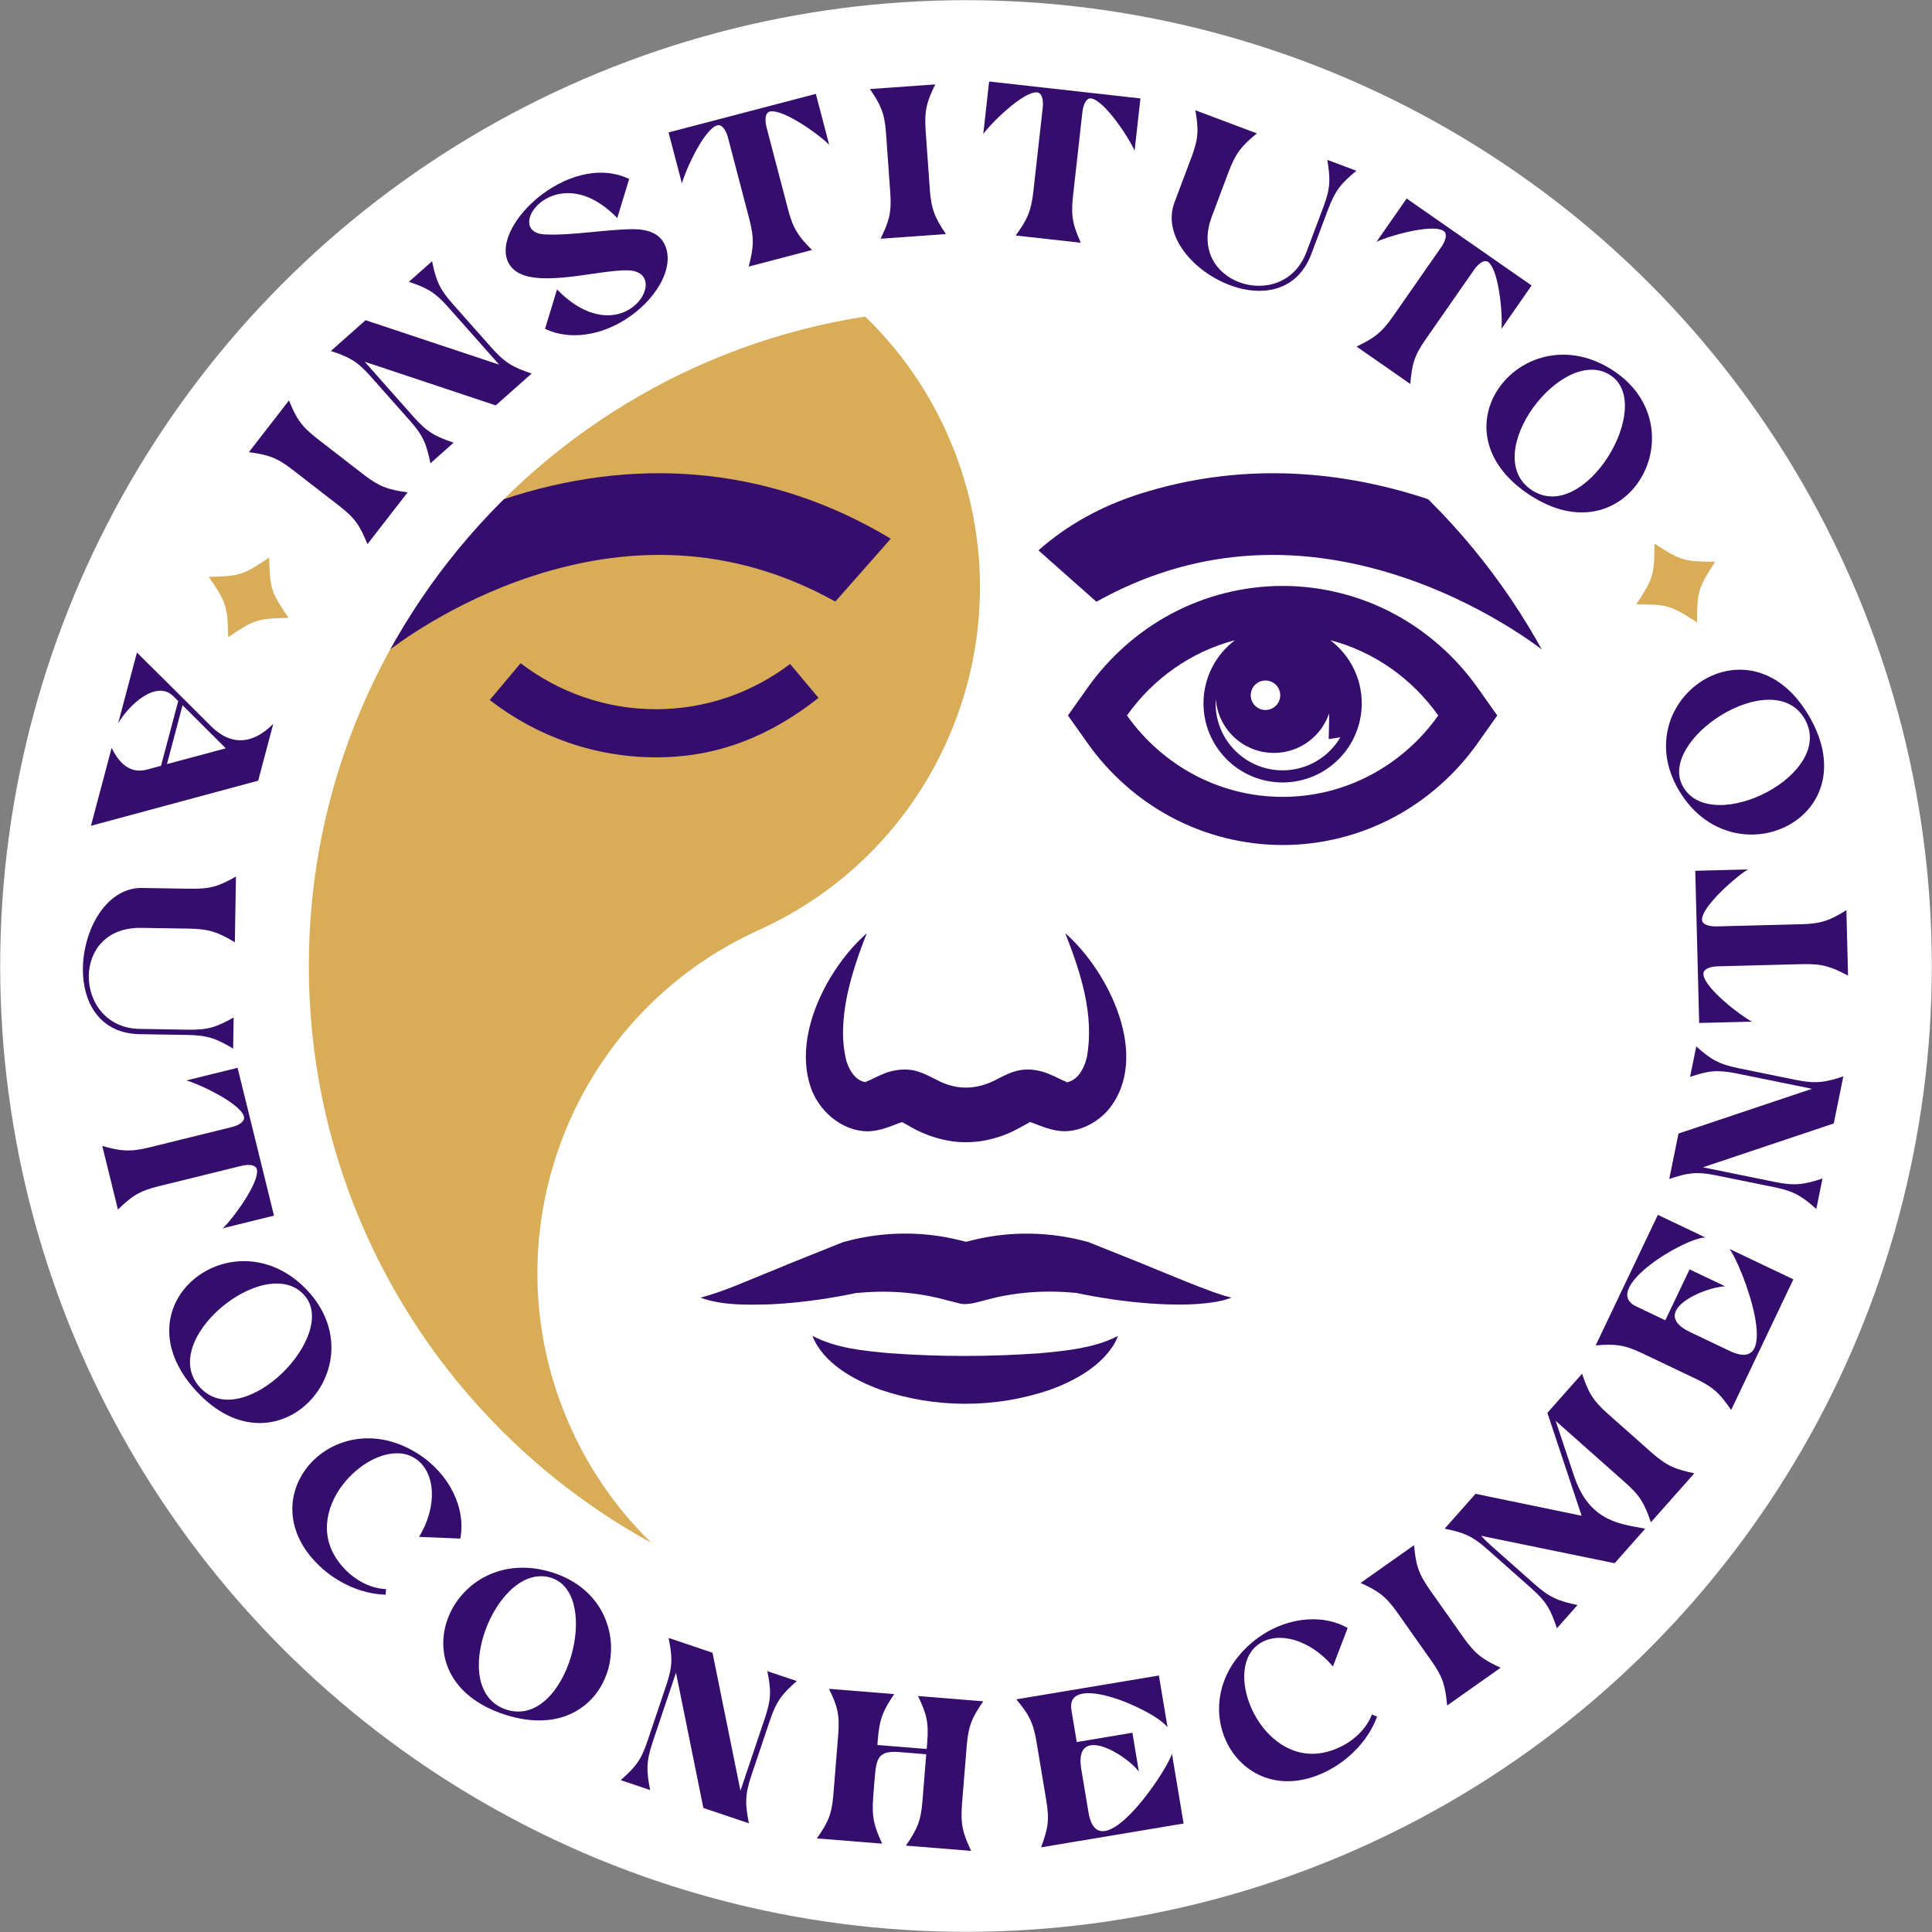 <?xml version="1.0" encoding="UTF-8"?><svg id="Layer_1" xmlns="http://www.w3.org/2000/svg" viewBox="0 0 660 660"><rect x="0" y="0" width="660" height="660" fill="#808080" stroke="none"/><defs><style>.cls-1{fill:#fff;}.cls-2{fill:#350d6c;}.cls-3{fill:#d9ad57;}</style></defs><circle class="cls-1" cx="330" cy="330" r="329.94"/><path class="cls-2" d="M55.01,261.59l5.87-22.09-1.6-1.61c-5.88-5.87-15.31,2.95-18.93,9.25l6.43-24.22c8.02,7.96,16.79,16.62,25.39,25.24,6.42,6.35,13.81,6.54,21.18-.88l-5.15,19.41-57.13,15.41,7.06-26.59c2.92,5.84,6.68,8.87,12.33,7.33l4.55-1.24ZM62.37,240.91l-5.34,20.12,20.1-5.39-14.76-14.73Z"/><path class="cls-2" d="M65.1,303.6c6.94.11,9.73-.9,15.5-4.16l-.37,22.45c-5.66-3.36-8.58-4.55-15.68-4.66l-16.24-.26c-12.16-.2-17.85,7.96-17.98,16.36-.14,8.81,5.83,17.97,17.42,18.16l16.57.27c6.94.11,9.73-.98,15.5-4.16l-.17,10.61c-5.66-3.36-8.58-4.55-15.68-4.66l-16.24-.26c-12.81-.21-18.7-9.53-19.35-20.07-.83-13.97,7.27-30.09,20.16-29.88l16.57.27Z"/><path class="cls-2" d="M93.59,415.28l-17.52,4.32c2.78-2.37,12.8-15.6,11.67-20.19-.35-1.43-2.55-1.81-5.4-1.11l-28.13,6.93c-6.74,1.66-9.24,3.45-13.92,7.97l-5.35-21.72c6.23,1.74,9.36,2.15,16.25.45l27.9-6.88c2.93-.72,4.6-2.14,4.25-3.57-1.15-4.68-16.21-11.56-19.7-12.38l17.52-4.32,12.44,50.49Z"/><path class="cls-2" d="M67.1,475.26c-27.8-30.02,13.29-60.97,38.06-34.25,23.95,25.86-10.55,64.06-38.06,34.25ZM68.38,474.02c14.72,15.87,47.97-18.25,35.41-31.75-13.3-14.4-50.32,15.7-35.41,31.75Z"/><path class="cls-2" d="M157.23,525.6l-14.07-.58c6.38-10.43,5.71-22.35-1.44-26.86-12.67-8.09-37.85,14.34-27.68,32.83,3.77,6.74,10.79,11.59,17.83,11.88l-.13,1.9c-8.19-.22-16.47-4.02-22.54-9.76-24.97-23.72,4.97-56.52,33.52-38.43,10.92,6.92,16.5,18.76,14.53,29.01Z"/><path class="cls-2" d="M172.52,585.75c-38.95-12.53-18.32-59.65,16.37-48.51,33.56,10.79,22.21,61-16.37,48.51ZM173.04,584.05c20.61,6.61,32.85-39.42,15.29-45.03-18.66-6.03-36.15,38.36-15.29,45.03Z"/><path class="cls-2" d="M222.95,595.17c-2.26,6.73-2.12,9.88-.85,16.34l-10.06-3.38c4.92-4.38,6.89-6.64,9.1-13.22l6.51-19.34c2.21-6.58,2.04-9.65.74-16.03l15.01,5.05,9.55,47.14,8.36-24.84c2.21-6.58,2.12-9.62.82-16l10.06,3.38c-4.89,4.3-6.91,6.72-9.18,13.45l-6.33,18.8c-2.26,6.73-2.12,9.88-.85,16.34l-15.55-5.23-9.35-46.21-7.99,23.75Z"/><path class="cls-2" d="M298.31,613.77c-.57,7.08.33,10.1,3.04,16.05l-22.29-1.8c3.8-5.43,5.08-8.11,5.64-15.02l1.64-20.34c.56-6.92-.27-9.85-3.15-15.73l22.29,1.8c-3.63,5.36-5,8.19-5.58,15.27l-.17,2.12,16.84,1.36.19-2.36c.56-6.92-.35-9.86-3.15-15.73l22.29,1.8c-3.71,5.35-5.08,8.19-5.66,15.27l-1.6,19.77c-.57,7.08.33,10.1,3.12,16.06l-22.29-1.8c3.71-5.43,5.08-8.11,5.64-15.02l1.31-16.19-9.11-.74c-7.16-.58-7.93,1.9-8.49,8.81l-.52,6.43Z"/><path class="cls-2" d="M404.35,622.94l-48.71,8.14c2.28-6.17,2.95-9.1,1.8-15.94l-3.36-20.13c-1.14-6.84-2.74-9.47-6.89-14.49l48.71-8.14,2.96,17.71c-4.49-6.04-35.09-19.3-32.84-5.85l1.82,10.87,19-3.18,2.22,13.29c-4.38-5.89-22.31-16.63-19.68-.85l2.46,14.74c3.39,20.29,26.35-13.18,28.52-20l3.98,23.83Z"/><path class="cls-2" d="M460.38,556.14l-5.03,13.16c-7.85-9.37-19.38-12.53-25.93-7.19-11.7,9.43,1.54,40.45,22.31,36.7,7.59-1.43,14.42-6.54,16.94-13.12l1.76.73c-2.82,7.7-9.06,14.34-16.43,18.26-30.44,16.12-52.01-22.71-25.76-44.01,10.04-8.15,23.04-9.68,32.13-4.53Z"/><path class="cls-2" d="M499.94,559.4c4.1,5.8,6.72,7.54,12.69,10.33l-18.27,12.9c-.63-6.55-1.29-9.48-5.29-15.15l-11.77-16.67c-4-5.67-6.58-7.34-12.5-10.06l18.27-12.9c.58,6.48,1.34,9.54,5.44,15.35l11.44,16.21Z"/><path class="cls-2" d="M524.2,541.14c5.31,4.71,8.27,5.81,14.71,7.16l-7.04,7.94c-2.11-6.23-3.43-8.93-8.62-13.54l-15.27-13.54c-5.19-4.6-8.09-5.64-14.47-6.94l10.56-11.91,36.24,7.49-11.7-35.15,11.86-13.37c2.05,6.18,3.49,8.99,8.8,13.7l14.84,13.16c5.31,4.71,8.27,5.81,14.71,7.16l-14.84,16.73c-2.16-6.17-3.48-8.87-8.67-13.47l-23.88-21.18,6.27,18.76c5.3,16.05,16.37,16.48,24.33,18.09l-10.45,11.79-45.6-9.36c.93,1.04,2.04,2.13,3.38,3.33l14.84,13.16Z"/><path class="cls-2" d="M612.63,437.07l-21.24,44.59c-3.75-5.41-5.77-7.63-12.03-10.62l-18.42-8.78c-6.26-2.98-9.34-3.18-15.83-2.66l21.24-44.59,16.21,7.72c-7.52.22-35.92,17.7-23.61,23.56l9.95,4.74,8.29-17.39,12.16,5.79c-7.34.21-26.42,8.76-11.97,15.64l13.49,6.42c18.57,8.85,4.3-29.15-.04-34.83l21.82,10.39Z"/><path class="cls-2" d="M606.28,403.77c6.96,1.42,10.07.88,16.32-1.18l-2.12,10.4c-4.95-4.34-7.44-6.01-14.24-7.4l-20-4.07c-6.8-1.38-9.83-.83-16,1.24l3.16-15.52,45.6-15.29-25.67-5.23c-6.8-1.38-9.81-.91-15.98,1.16l2.12-10.4c4.87,4.32,7.52,6.03,14.48,7.45l19.44,3.96c6.96,1.42,10.07.88,16.32-1.18l-3.27,16.08-44.7,14.98,24.56,5Z"/><path class="cls-2" d="M579.13,297.47l18.03-.46c-3.22,1.72-15.85,12.49-15.73,17.22.04,1.47,2.1,2.31,5.04,2.24l28.97-.74c6.94-.18,9.76-1.39,15.31-4.8l.57,22.36c-5.71-3.04-8.68-4.11-15.78-3.92l-28.72.74c-3.02.08-4.95,1.11-4.92,2.58.12,4.81,13.36,14.76,16.59,16.31l-18.03.46-1.33-51.98Z"/><path class="cls-2" d="M617.98,244.59c20.66,35.31-26.13,56.66-44.55,25.23-17.8-30.42,24.13-60.26,44.55-25.23ZM616.45,245.51c-10.95-18.67-50.77,7.46-41.43,23.35,9.88,16.93,52.52-4.47,41.43-23.35Z"/><path class="cls-2" d="M124.09,162.03c5.61,4.35,8.64,5.25,15.15,6.17l-13.71,17.68c-2.52-6.08-4.01-8.69-9.49-12.94l-16.13-12.5c-5.48-4.25-8.44-5.1-14.89-5.97l13.7-17.68c2.45,6.03,4.07,8.74,9.69,13.09l15.68,12.15Z"/><path class="cls-2" d="M141.23,142.35c4.71,5.32,7.52,6.76,13.75,8.87l-7.94,7.04c-1.35-6.44-2.33-9.28-6.94-14.47l-13.54-15.27c-4.6-5.19-7.35-6.57-13.53-8.62l11.85-10.51,45.64,15.18-17.38-19.61c-4.6-5.19-7.29-6.63-13.47-8.68l7.94-7.04c1.29,6.38,2.39,9.34,7.1,14.65l13.16,14.85c4.71,5.32,7.52,6.76,13.75,8.87l-12.28,10.88-44.73-14.9,16.62,18.76Z"/><path class="cls-2" d="M210.86,74.48c-20.99-21.65-39.46,4.77-24.87,5.59,8.78.5,20.66-1.68,30.04-1.78,5.08-.02,9.2,1.29,11.06,5.29,3.68,7.94-3.25,19.22-13.67,25.71-8.19,5.11-18.58,7.14-27.23,3.06l4.1-13.47c8.41,8.65,16.44,10.01,22.05,8.04,8.9-3.08,11.93-14.23,2.32-14.56-10.31-.42-34.02,7.33-40.36-1.6-8.53-12.01,19.66-39.63,40.63-29.63l-4.06,13.36Z"/><path class="cls-2" d="M278.7,32.06l4.57,17.45c-2.41-2.75-15.78-12.58-20.36-11.38-1.42.37-1.77,2.57-1.03,5.42l7.34,28.04c1.76,6.71,3.59,9.19,8.17,13.81l-21.64,5.67c1.65-6.26,2.01-9.39.22-16.26l-7.28-27.8c-.77-2.92-2.21-4.57-3.63-4.2-4.66,1.22-11.32,16.38-12.1,19.88l-4.57-17.45,50.31-13.17Z"/><path class="cls-2" d="M317.62,64.56c.5,7.08,1.85,9.93,5.52,15.4l-22.31,1.59c2.85-5.93,3.79-8.78,3.3-15.7l-1.45-20.35c-.49-6.92-1.84-9.69-5.49-15.08l22.31-1.59c-2.86,5.85-3.79,8.86-3.28,15.95l1.41,19.79Z"/><path class="cls-2" d="M389.59,33.62l-2,17.93c-1.26-3.43-10.21-17.41-14.92-17.93-1.46-.16-2.58,1.77-2.91,4.69l-3.22,28.8c-.77,6.9.05,9.86,2.67,15.82l-22.23-2.48c3.79-5.24,5.25-8.04,6.04-15.1l3.19-28.56c.33-3-.42-5.06-1.88-5.22-4.79-.53-16.45,11.22-18.43,14.21l2-17.93,51.68,5.77Z"/><path class="cls-2" d="M407.05,53.66c2.44-6.5,2.42-9.47,1.3-15.99l21.01,7.89c-5.07,4.2-7.17,6.55-9.67,13.2l-5.71,15.21c-4.28,11.39,1.49,19.48,9.36,22.44,8.25,3.1,18.89.55,22.96-10.3l5.83-15.51c2.44-6.5,2.35-9.5,1.3-15.99l9.93,3.73c-5.07,4.2-7.17,6.55-9.67,13.2l-5.71,15.21c-4.51,12-15.27,14.41-25.41,11.47-13.44-3.92-25.89-16.96-21.36-29.04l5.83-15.51Z"/><path class="cls-2" d="M523.21,97.54l-10.31,14.81c.53-3.61-.68-20.17-4.57-22.88-1.21-.84-3.11.32-4.79,2.73l-16.56,23.79c-3.96,5.69-4.66,8.69-5.2,15.18l-18.36-12.78c5.83-2.8,8.45-4.56,12.51-10.39l16.42-23.58c1.73-2.48,2.04-4.65.84-5.49-3.95-2.75-19.81,2.02-22.97,3.7l10.31-14.81,42.68,29.71Z"/><path class="cls-2" d="M522.32,168.93c-34.09-22.62-1.46-62.38,28.92-42.25,29.37,19.49,4.83,64.73-28.92,42.25ZM523.28,167.43c18.05,11.95,42.31-29.03,26.93-39.2-16.32-10.86-45.2,27.12-26.93,39.2Z"/><path class="cls-3" d="M91.95,190.45c.24,10.6.64,11.85,6.62,20.61-10.6.24-11.85.64-20.61,6.62-.24-10.6-.64-11.85-6.62-20.61,10.6-.24,11.85-.64,20.61-6.62Z"/><path class="cls-3" d="M565.2,185.7c-.03,10.6-.4,11.86-6.2,20.74,10.6.03,11.86.4,20.74,6.2.03-10.6.4-11.86,6.2-20.74-10.6-.03-11.86-.4-20.74-6.2Z"/><path class="cls-1" d="M555,330c0,112.62-82.74,205.91-190.74,222.41h-.01c-11.16,1.71-22.6,2.59-34.25,2.59-38.27,0-74.31-9.56-105.87-26.41-.01,0-.01-.01-.02-.01-70.88-37.88-119.11-112.59-119.11-198.58,0-38.85,9.85-75.4,27.18-107.3,10.37-19.08,23.43-36.5,38.66-51.74,32.94-32.97,76.07-55.77,124.26-63.27,11.38-1.77,23.03-2.69,34.9-2.69,62.16,0,118.43,25.21,159.14,65.95h.01c15.23,15.24,28.29,32.66,38.66,51.75,17.34,31.9,27.19,68.45,27.19,107.3Z"/><path class="cls-3" d="M334.78,200.53c0,48.95-28.1,95.72-75.6,117.21-64.69,29.27-93.4,105.44-64.13,170.13,7.16,15.83,17.14,29.51,29.06,40.71-70.88-37.88-119.11-112.59-119.11-198.58,0-38.85,9.85-75.4,27.18-107.3,10.37-19.08,23.43-36.5,38.66-51.74,32.94-32.97,76.07-55.77,124.26-63.27,11.55,11.05,21.23,24.45,28.22,39.91,7.78,17.2,11.46,35.21,11.46,52.93Z"/><path class="cls-2" d="M295.55,369.57s.21-.04.31-.02l.09.02s.01,0,.02.02c.06.07-.11.02-.2.08-1.97-.2-3.89-1.55-5.39-4.27-.33-.57-.69-1.44-.91-2.05-.16-.32-.3-.81-.39-1.14-3.39-13.72,1.77-30.15,7.04-43.42-13.21,11.68-25.08,34.22-19.35,52.08,2.56,8.33,10.6,15.62,19.83,15.61,1.61-.05,3.3-.38,4.83-.79,3.05-.84,5.44-2.02,6.58-2.31.06-.02.11-.02.16-.04.39.22,1.01.52,1.93,1.05,5.85,3.52,12.95,5.87,19.92,5.8,6.33.04,13.02-1.89,18.41-4.98.78-.45,2.94-1.62,3.44-1.89.05.01.1.02.16.04,1.14.3,3.53,1.46,6.58,2.31,1.37.37,2.89.69,4.33.76,6.02.26,12.04-3.03,15.74-7.38,14.59-17.82.18-47.16-14.77-60.25,5.36,13.61,9.96,27.99,7.4,42.21-.16.51-.31,1.29-.49,1.81-.23.53-.44,1.11-.64,1.64l-.5.97c-1.31,2.54-3.33,3.89-4.91,4.23-.19.03-.35.03-.5.05-.09-.05-.27,0-.2-.07,0-.01,0-.02.02-.02.1-.04.34-.03.39,0l-.38-.13c-1.63-.59-2.75-1.38-6.07-2.74-1.83-.76-4.86-1.5-7.34-1.38-1.27.01-2.67.25-3.88.6-1.86.49-4.25,1.69-5.43,2.3-6.98,3.94-14.08,4.5-21.26.7-2.04-.99-4.19-2.25-6.84-3.01-3.46-1.14-8.23-.51-11.24.78-3.57,1.47-4.45,2.2-6.45,2.86ZM351.68,383.26s-.02,0-.03,0c-.09.01-.19.02-.28.01-.06,0-.06,0-.06,0-.13-.06.03-.08.37-.02ZM308.73,383.27s-.03.03-.04.03c-.08.01-.25,0-.34-.01,0,0-.01,0-.02,0,.32-.06.43-.04.41-.01Z"/><path class="cls-2" d="M285.36,205.51l18.94-21.47c-1.55-.94-3.12-1.84-4.69-2.73-39.13-21.86-83.22-25.58-127.86-10.66-.3.1-.61.2-.91.31-15.23,15.24-28.29,32.66-38.66,51.74,2.95-2.31,22.1-16.86,49.53-25.84,36.84-12.07,71.69-9.16,103.65,8.65Z"/><path class="cls-2" d="M478.28,196.86c27.43,8.98,46.58,23.53,49.53,25.84-10.37-19.09-23.43-36.51-38.66-51.75h-.01s-.05-.02-.07-.02c-.27-.1-.55-.19-.83-.28-33.37-11.15-66.43-11.89-97.35-2.41-.8.24-1.59.49-2.38.75-11.99,3.94-23.57,9.99-33.76,19.02l19.8,17.55c31.98-17.85,66.85-20.77,103.73-8.7Z"/><path class="cls-2" d="M476.22,209.69c-11.66-6.23-24.82-9.53-38.06-9.53s-26.4,3.3-38.06,9.53c-11.23,6-21.09,14.72-28.53,25.21l-6.74,9.52,6.74,9.51c7.44,10.5,17.3,19.22,28.53,25.21,11.66,6.24,24.82,9.53,38.06,9.53s26.4-3.29,38.06-9.53c11.23-5.99,21.09-14.71,28.53-25.21l6.74-9.51-6.74-9.52c-7.44-10.49-17.3-19.21-28.53-25.21ZM457.89,251.87c-3.97,6.76-11.33,11.29-19.73,11.29-12.64,0-22.89-10.24-22.89-22.89,0-.51.03-1.02.06-1.53.74,10.32,9.35,18.47,19.86,18.47,8.73,0,16.15-5.62,18.83-13.44.13.16-.12,8.72-.12,8.72l3.99-.62ZM432.31,232.47c2.78,0,5.04,2.25,5.04,5.04s-2.26,5.04-5.04,5.04-5.04-2.26-5.04-5.04,2.26-5.04,5.04-5.04ZM438.16,272.22c-21.86,0-41.23-10.96-53.17-27.8,8.87-12.52,21.84-21.79,36.89-25.72-6.53,4.94-10.75,12.76-10.75,21.57,0,14.93,12.1,27.03,27.03,27.03s27.03-12.1,27.03-27.03c0-8.81-4.22-16.63-10.75-21.57,15.05,3.93,28.02,13.2,36.89,25.72-11.94,16.84-31.31,27.8-53.17,27.8Z"/><path class="cls-2" d="M269.9,226.83c-12.82,9.71-28.67,15.45-45.84,15.45s-33.32-5.85-46.21-15.73l-10.55,12.59c16.15,12.53,36.08,19.58,56.76,19.58,20.98.02,38.78-7.11,55.57-20.31l-9.73-11.59Z"/><path class="cls-2" d="M395.98,434.07c-6.93-2.94-17.07-6.87-24.11-9.74,0,0-.85-.22-.85-.22-12.22-3.3-25.14-3.58-37.5-.75-.46.1-2.05.49-3.51.85-1.16-.28-2.28-.56-2.28-.56-12.72-3.15-26.11-2.97-38.75.42,0,0-.86.22-.86.22-7.04,2.85-17.22,6.81-24.11,9.74-8.19,3.22-16.15,7-24.71,9.28,7.61,2.72,15.95,2.47,23.92,2.27,5.61-.29,11.33-.84,16.85-1.66,4.47-.65,8.82-1.43,13.32-2.4l-.86.22c10.02-1.04,20.39-.4,30.11,2.23,0,0,4.81,1.22,4.81,1.22,2.95.95,6.97-.53,9.89-1.23,1.2-.33,3.03-.76,4.23-1.02,5.58-1.16,11.45-1.71,17.2-1.71,2.91.01,5.83.15,8.7.46,0,0-.85-.22-.85-.22,8.92,1.89,17.69,3.23,26.78,3.85,6.79.45,13.81.59,20.56-.37,2.29-.34,4.6-.8,6.74-1.66-2.24-.54-4.32-1.23-6.41-1.97-6.18-2.23-12.23-4.82-18.31-7.26Z"/><path class="cls-2" d="M355.94,462.23c-17.42,1.29-34.99,1.32-52.42.02-9.03-.9-17.54-1.58-25.98-5.88,3.7,9.38,14.19,15.05,23.15,18.36,18.81,6.42,39.27,6.44,58.09.02,8.42-3.1,17.2-7.87,21.98-15.81.44-.82.82-1.72,1.16-2.58-4.41,2.29-8.63,3.37-12.97,4.21-4.32.81-8.67,1.26-13.02,1.65Z"/><path class="cls-1" d="M330,555.5c-60.23,0-116.86-23.46-159.45-66.05-42.59-42.59-66.05-99.22-66.05-159.45s23.46-116.86,66.05-159.45c42.59-42.59,99.22-66.05,159.45-66.05s116.86,23.46,159.45,66.05c42.59,42.59,66.05,99.22,66.05,159.45s-23.46,116.86-66.05,159.45-99.22,66.05-159.45,66.05ZM330,105.5c-123.79,0-224.5,100.71-224.5,224.5s100.71,224.5,224.5,224.5,224.5-100.71,224.5-224.5-100.71-224.5-224.5-224.5Z"/></svg>
